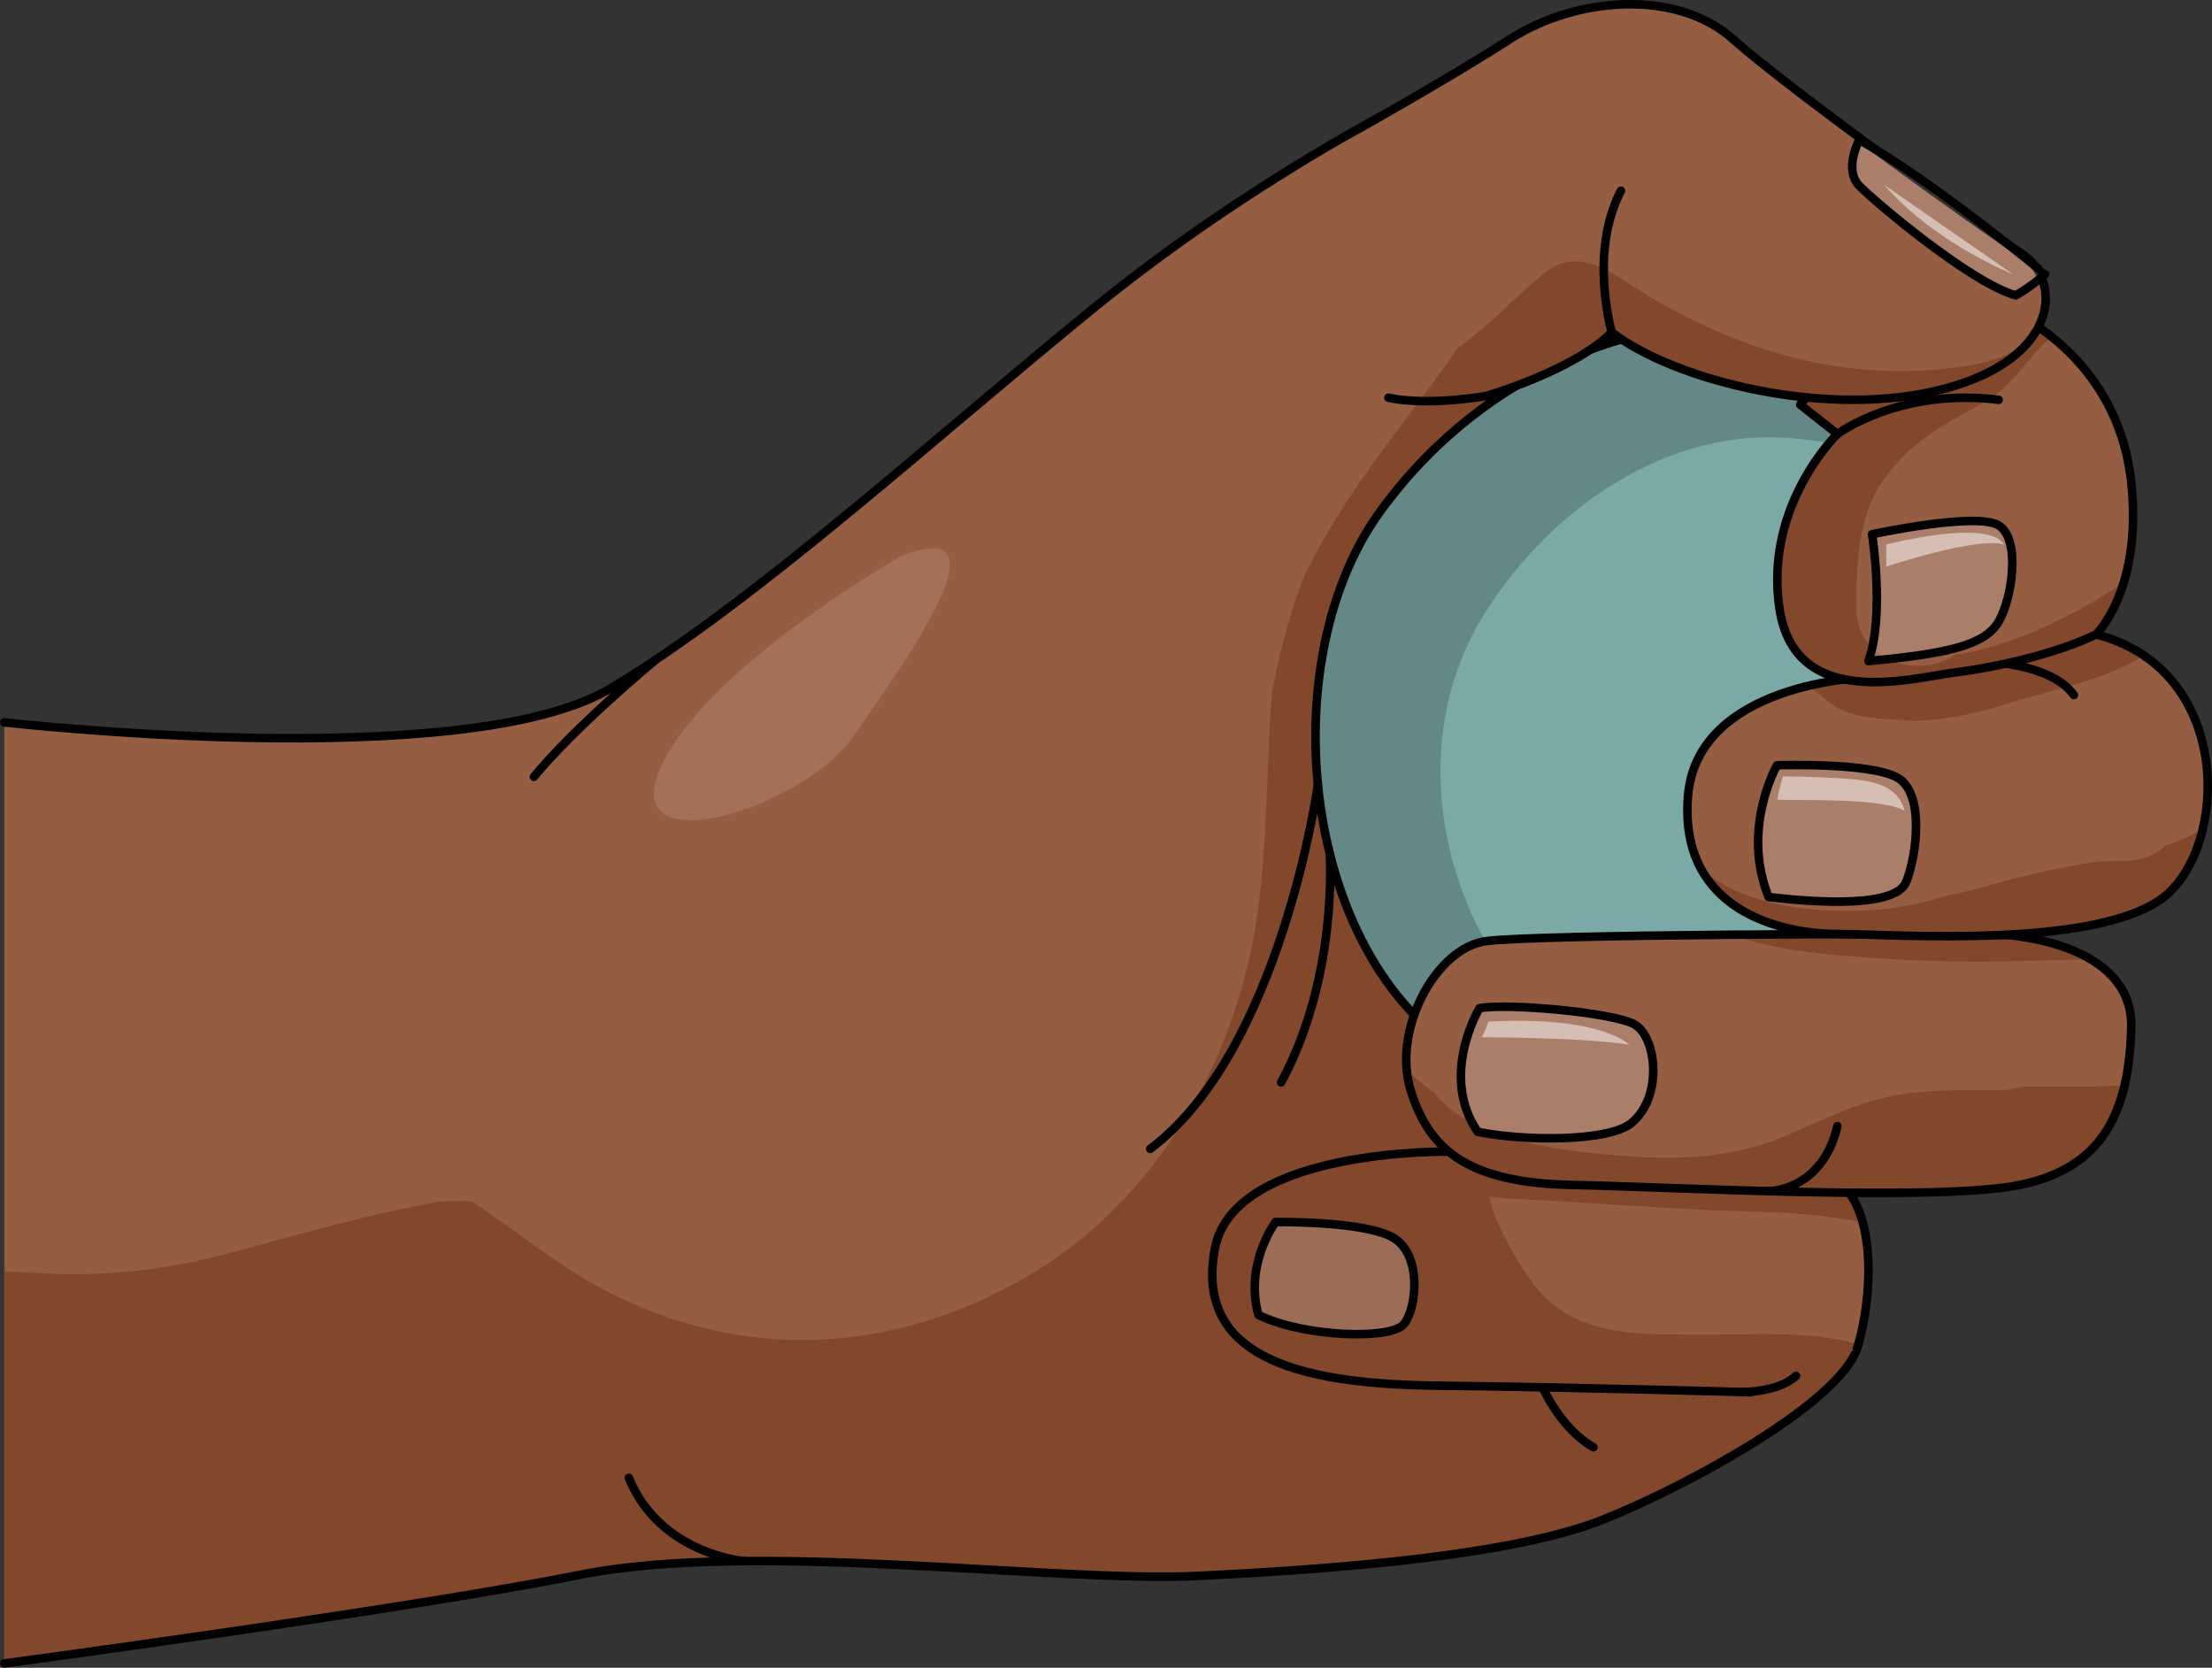 <?xml version="1.0" encoding="utf-8"?>
<!-- Generator: Adobe Illustrator 16.0.0, SVG Export Plug-In . SVG Version: 6.00 Build 0)  -->
<!DOCTYPE svg PUBLIC "-//W3C//DTD SVG 1.1//EN" "http://www.w3.org/Graphics/SVG/1.1/DTD/svg11.dtd">
<svg version="1.1" id="Layer_1" xmlns="http://www.w3.org/2000/svg" xmlns:xlink="http://www.w3.org/1999/xlink" x="0px" y="0px"
	 width="259.05px" height="195.293px" viewBox="0 0 259.05 195.293" enable-background="new 0 0 259.05 195.293"
	 xml:space="preserve">
<rect x="0" y="0" width="259.05" height="195.293" fill="#333333" stroke="none"/>
<g>
	<path fill="#955E43" d="M0.5,84.586c0,0,53.96,6.169,70.983-3.965s38.639-29.977,56.879-44.767s36.285-23.768,36.285-23.768
		l28.891,20.326c0,0,33.738,13.237,34.543,19.59s-14.599,93.904-14.599,93.904s6.126,5.83,3.976,12.067s-19.156,15.73-29.645,19.943
		c-10.487,4.214-30.977,5.815-47.596,6.626s-51.983-4.193-72.25-0.14S0.5,194.793,0.5,194.793"/>
	<path fill="#A47058" d="M105.432,65.169c0,0-22.744,12.977-28.033,24.643c-5.289,11.667,16.58,4.873,22.398-3.42
		C105.615,78.1,118.831,59.84,105.432,65.169z"/>
	<path fill="#83482C" d="M213.482,145.907c0,0,15.403-87.552,14.599-93.904s-34.543-19.59-34.543-19.59l-16.285-11.458
		c0.23,5.394-1.02,10.845-3.827,15.539c-5.099,8.524-11.89,15.869-17.035,24.352c-1.373,2.263-2.712,4.563-3.803,6.978
		c-0.101,0.28-0.288,0.781-0.565,1.507c-1.305,3.809-2.303,7.654-3.039,11.579c-0.91,10.947-0.301,21.895-3.02,32.727
		c-3.685,14.688-12.578,28.299-25.888,35.965c-15.718,9.054-33.3,9.904-49.411,1.399c-4.029-2.127-7.63-4.871-11.344-7.489
		c-1.226-0.863-2.468-1.79-3.753-2.629c-0.241-0.079-0.505-0.166-0.778-0.255c-1.149-0.005-2.299,0.022-3.451,0.098
		c-8.387,1.511-16.501,3.867-24.751,6.084c-7.13,1.916-14.522,2.714-21.888,2.283c-1.405-0.082-2.804-0.16-4.2-0.225v45.926
		c0,0,47.201-6.335,67.468-10.389s55.631,0.95,72.25,0.14s37.108-2.412,47.596-6.626c10.488-4.213,27.494-13.706,29.645-19.943
		S213.482,145.907,213.482,145.907z"/>
	<path fill="#83482C" d="M152.667,67.561c0.014-0.021,0.004,0.021-0.029,0.117C154.557,63.09,154.566,63.049,152.667,67.561z"/>
	<path id="changecolor_10_" fill="#7AA9A8" d="M193.538,38.919c0,0-18.405,2.449-31.881,20.945s-8.72,55.088,11.89,64.667
		s57.064-12.734,57.204-50.44S202.167,38.847,193.538,38.919z"/>
	<path opacity="0.2" fill="#050505" d="M179.106,117.637c-10.862-12.447-14.34-31.559-5.051-46.113
		c7.635-11.964,21.287-21.637,36.146-20.181c7.012,0.687,13.022,2.245,18.326,6.695c-6.889-20.879-27.84-19.179-34.99-19.119
		c0,0-18.405,2.449-31.881,20.945s-8.72,55.088,11.89,64.667c4.93,2.291,10.769,2.739,16.799,1.606
		C186.204,124.157,182.394,121.403,179.106,117.637z"/>
	<path fill="none" stroke="#000000" stroke-linecap="round" stroke-linejoin="round" stroke-miterlimit="10" d="M193.538,38.919
		c0,0-18.405,2.449-31.881,20.945s-8.72,55.088,11.89,64.667s57.064-12.734,57.204-50.44S202.167,38.847,193.538,38.919z"/>
	<path fill="none" stroke="#000000" stroke-linecap="round" stroke-linejoin="round" stroke-miterlimit="10" d="M0.5,84.586
		c0,0,53.96,6.169,70.983-3.965s38.639-29.977,56.879-44.767s36.285-23.768,36.285-23.768l28.891,20.326
		c0,0,33.738,13.237,34.543,19.59s-14.599,93.904-14.599,93.904s6.126,5.83,3.976,12.067s-19.156,15.73-29.645,19.943
		c-10.487,4.214-30.977,5.815-47.596,6.626s-51.983-4.193-72.25-0.14S0.5,194.793,0.5,194.793"/>
	<path fill="#955E43" d="M205.037,163.035c0,0-21.469-0.614-36.344-0.768s-29.054-2.575-26.4-16.126
		c2.296-11.728,27.384-11.281,27.384-11.281s39.556,2.176,42.567,2.412c7.821,0.613,7.36,13.955,5.214,20.702"/>
	<path fill="#83482C" d="M170.96,135.899c1.147,1.627,1.924,4.214,4.23,4.311c0.432,0.019,0.836,0.076,1.229,0.151
		c9.623,0.382,19.275,1.299,28.743,1.515c4.236,0.097,8.705,0.42,12.983,1.261c-0.874-3.21-2.688-5.612-5.901-5.864
		c-2.819-0.222-37.646-2.142-42.099-2.387C170.427,135.199,170.7,135.531,170.96,135.899z"/>
	<path fill="#83482C" d="M199.564,156.29c-7.162-0.067-15.153,0.511-19.95-5.912c-1.775-2.377-3.385-5.228-4.52-7.982
		c-0.824-2-1.082-5.081-2.078-7.351c-2.08-0.115-3.34-0.185-3.34-0.185s-25.088-0.446-27.384,11.281
		c-0.42,2.145-0.416,4.009-0.057,5.631c0.653,1.354,1.508,2.653,2.531,3.823c2.09,2.392,4.729,3.906,7.632,4.881
		c4.662,1.313,10.422,1.73,16.294,1.791c14.875,0.153,36.344,0.768,36.344,0.768l12.421-5.061c0.059-0.183,0.114-0.373,0.17-0.565
		C211.866,155.715,204.361,156.336,199.564,156.29z"/>
	<path fill="none" stroke="#000000" stroke-linecap="round" stroke-linejoin="round" stroke-miterlimit="10" d="M205.037,163.035
		c0,0-21.469-0.614-36.344-0.768s-29.054-2.575-26.4-16.126c2.296-11.728,27.384-11.281,27.384-11.281s39.556,2.176,42.567,2.412
		c7.821,0.613,7.36,13.955,5.214,20.702"/>
	<path opacity="0.2" fill="#FFFFFF" d="M149.379,143.102c0,0-3.68,4.907-1.993,10.888c5.367,2.606,15.488,2.913,17.021,1.073
		s2.147-8.127-1.227-10.121S149.379,143.102,149.379,143.102z"/>
	<path fill="none" stroke="#000000" stroke-linecap="round" stroke-linejoin="round" stroke-miterlimit="10" d="M149.379,143.102
		c0,0-3.68,4.907-1.993,10.888c5.367,2.606,15.488,2.913,17.021,1.073s2.147-8.127-1.227-10.121S149.379,143.102,149.379,143.102z"
		/>
	<path fill="#955E43" d="M234.831,109.481c-12.056-0.246-54.924-0.043-60.778,0.722s-11.06,10.35-8.846,17.484
		s6.889,10.824,18.943,11.07s42.808,1.968,52.402,0s12.793-8.364,13.039-18.451S234.831,109.481,234.831,109.481z"/>
	<path fill="#83482C" d="M203.699,109.786c1.925,0.618,3.904,1.06,5.899,1.383c5.268,0.852,12.364,1.232,18.46,1.414
		c5.504,0.164,11.171-0.161,16.794-0.237c-4.317-2.58-10.021-2.864-10.021-2.864c-5.808-0.118-18.766-0.133-31.293-0.03
		C203.589,109.564,203.655,109.67,203.699,109.786z"/>
	<path fill="#83482C" d="M243.825,127.238c-2.33,0.007-4.66,0-6.991-0.018c-0.769,0.282-1.631,0.447-2.6,0.449
		c-4.205,0.009-8.626-0.161-12.766,0.695c-4.475,0.926-8.097,2.818-12.244,4.604c-6.056,2.604-12.357,2.897-18.831,2.402
		c-6.556-0.501-18.121-1.537-22.397-7.438c-1.191-0.766-2.288-1.664-3.251-2.731c0.07,0.849,0.213,1.684,0.462,2.486
		c2.214,7.135,6.889,10.824,18.943,11.07s42.808,1.968,52.402,0c7.222-1.481,10.817-5.473,12.261-11.657
		C247.136,127.159,245.462,127.233,243.825,127.238z"/>
	<path fill="none" stroke="#000000" stroke-linecap="round" stroke-linejoin="round" stroke-miterlimit="10" d="M234.831,109.481
		c-12.056-0.246-54.924-0.043-60.778,0.722s-11.06,10.35-8.846,17.484s6.889,10.824,18.943,11.07s42.808,1.968,52.402,0
		s12.793-8.364,13.039-18.451S234.831,109.481,234.831,109.481z"/>
	<path fill="#955E43" d="M218.309,79.351c0,0-19.624,0.606-20.636,13.959s10.94,16.056,17.507,16.063s31.855,1.943,38.937-4.936
		s6.879-26.906-9.508-30.346C237.729,75.507,225.188,79.351,218.309,79.351z"/>
	<path fill="#83482C" d="M221.471,84.231c0.931,0.063,1.876,0.139,2.826,0.21c3.553-0.175,6.754-0.768,10.204-1.862
		c5.268-1.672,11.341-2.726,16.13-5.535c0.148-0.087,0.294-0.175,0.442-0.263c-1.791-1.219-3.928-2.158-6.465-2.69
		c-6.879,1.416-19.421,5.26-26.3,5.26c0,0-3.002,0.097-6.715,1.007c0.579,0.285,1.15,0.65,1.7,1.125
		C216.024,83.84,217.812,83.979,221.471,84.231z"/>
	<path fill="#83482C" d="M253.608,99.042c-1.146,1.067-2.726,1.754-4.745,1.763c-1.13,0.005-2.229,0.036-3.318,0.085
		c-4.991,0.769-9.396,1.851-14.291,3.247c-0.914,0.261-1.885,0.466-2.875,0.646c-3.237,1.005-6.511,1.709-9.983,1.828
		c-6.715,0.231-13.925-0.549-19.08-4.752c3.373,6.031,11.053,7.508,15.864,7.513c6.566,0.007,31.855,1.943,38.937-4.936
		c1.811-1.759,3.125-4.382,3.827-7.364C256.556,97.865,255.108,98.509,253.608,99.042z"/>
	<path fill="none" stroke="#000000" stroke-linecap="round" stroke-linejoin="round" stroke-miterlimit="10" d="M230.751,77.415
		c0,0,9.122-0.193,12.122,3.973"/>
	<path fill="none" stroke="#000000" stroke-linecap="round" stroke-linejoin="round" stroke-miterlimit="10" d="M218.309,79.351
		c0,0-19.624,0.606-20.636,13.959s10.94,16.056,17.507,16.063s31.855,1.943,38.937-4.936s6.879-26.906-9.508-30.346
		C237.729,75.507,225.188,79.351,218.309,79.351z"/>
	<path fill="#955E43" d="M245.475,74.292c0,0,5.466-5.259,4.12-17.802s-10.449-18.612-15.305-20.636
		c-15.982,1.82-23.468,11.531-23.468,11.531l4.357,3.439c0,0-8.606,8.294-6.785,20.433s15.67,8.092,20.58,7.485
		S240.88,76.517,245.475,74.292z"/>
	<path fill="#83482C" d="M230.294,76.454c-0.394,0.083-0.795,0.119-1.198,0.135c-4.21,2.997-11.749,1.131-11.712-5.612
		c0.027-4.87,0.223-10.668,3.203-14.797c3.355-4.647,7.039-6.433,11.875-9.119c3.259-1.811,4.947-5.241,7.793-7.621
		c-2.164-1.724-4.312-2.896-5.965-3.585c-15.982,1.82-23.468,11.531-23.468,11.531l4.357,3.439c0,0-8.606,8.294-6.785,20.433
		s15.67,8.092,20.58,7.485s11.905-2.227,16.5-4.451c0,0,1.937-1.888,3.221-6.055C243.037,71.983,236.86,75.069,230.294,76.454z"/>
	<path fill="none" stroke="#000000" stroke-linecap="round" stroke-linejoin="round" stroke-miterlimit="10" d="M245.475,74.292
		c0,0,5.466-5.259,4.12-17.802s-10.449-18.612-15.305-20.636c-15.982,1.82-23.468,11.531-23.468,11.531l4.357,3.439
		c0,0-8.606,8.294-6.785,20.433s15.67,8.092,20.58,7.485S240.88,76.517,245.475,74.292z"/>
	<path opacity="0.2" fill="#FFFFFF" d="M208.108,89.616c0,0-4.236,7.378-0.987,15.428c5.871,0.682,14.912,1.244,16.126-1.791
		s2.191-10.371-1.045-12.191S208.108,89.616,208.108,89.616z"/>
	<path fill="none" stroke="#000000" stroke-linecap="round" stroke-linejoin="round" stroke-miterlimit="10" d="M208.108,89.616
		c0,0-4.236,7.378-0.987,15.428c5.871,0.682,14.912,1.244,16.126-1.791s2.191-10.371-1.045-12.191S208.108,89.616,208.108,89.616z"
		/>
	<path opacity="0.2" fill="#FFFFFF" d="M173.254,118.063c0,0-4.734,7.883-0.2,14.476c5.477,1.11,15.302,1.175,17.991-1.019
		c3.772-3.076,2.969-10.191,0.312-11.594C188.698,118.524,176.409,117.455,173.254,118.063z"/>
	<path fill="none" stroke="#000000" stroke-linecap="round" stroke-linejoin="round" stroke-miterlimit="10" d="M173.254,118.063
		c0,0-4.734,7.883-0.2,14.476c5.477,1.11,15.302,1.175,17.991-1.019c3.772-3.076,2.969-10.191,0.312-11.594
		C188.698,118.524,176.409,117.455,173.254,118.063z"/>
	<path fill="none" stroke="#000000" stroke-linecap="round" stroke-linejoin="round" stroke-miterlimit="10" d="M207.121,139.488
		c0,0,6.265,0.026,8.059-7.618"/>
	<path fill="#955E43" d="M174.028,46.372c0,0,10.227-2.947,14.732-7.453c7.453,5.72,25.51,10.225,39.029,6.585
		s13.686-12.687,9.022-15.771c-4.556-3.014-27.255-19.239-33.841-25.133c-6.586-5.893-18.372-5.025-26.172,0
		c-7.8,5.027-19.306,11.396-19.306,11.396"/>
	<path fill="#83482C" d="M230.983,42.729c-13.493,2.358-26.358-1.152-37.92-8.074c-4.211-2.521-8.077-6.223-12.5-2.449
		c-3.277,2.796-6.256,5.894-9.688,8.483l3.153,5.684c0,0,10.227-2.947,14.732-7.453c7.453,5.72,25.51,10.225,39.029,6.585
		c4.646-1.251,7.715-3.141,9.553-5.207C235.377,41.518,233.141,42.352,230.983,42.729z"/>
	<path fill="none" stroke="#000000" stroke-linecap="round" stroke-linejoin="round" stroke-miterlimit="10" d="M157.494,15.996
		c0,0,11.506-6.368,19.306-11.396c7.8-5.025,19.586-5.893,26.172,0c6.586,5.894,29.285,22.119,33.841,25.133
		c4.663,3.084,4.497,12.131-9.022,15.771s-31.576-0.865-39.029-6.585c-4.506,4.506-14.732,7.453-14.732,7.453
		s-6.676,1.213-11.425,0.205"/>
	<path opacity="0.2" fill="#FFFFFF" d="M217.742,16.374c0,0-1.869,3.48,0,5.387s13.105,11.401,18.335,12.825
		c2.08-1.213,3.431-2.479,3.431-2.479S226.619,21.388,217.742,16.374z"/>
	<path fill="none" stroke="#000000" stroke-linecap="round" stroke-linejoin="round" stroke-miterlimit="10" d="M217.742,16.374
		c0,0-1.869,3.48,0,5.387s13.105,11.401,18.335,12.825c2.08-1.213,3.431-2.479,3.431-2.479S226.619,21.388,217.742,16.374z"/>
	<path fill="none" stroke="#000000" stroke-linecap="round" stroke-linejoin="round" stroke-miterlimit="10" d="M188.761,38.919
		c0,0-2.726-9.299,1.07-16.59"/>
	<path fill="none" stroke="#000000" stroke-linecap="round" stroke-linejoin="round" stroke-miterlimit="10" d="M87.023,182.783
		c0,0-9.733-0.813-13.382-9.729"/>
	<path fill="none" stroke="#000000" stroke-linecap="round" stroke-linejoin="round" stroke-miterlimit="10" d="M76.612,77.414
		c0,0-9.229,7.634-14.082,13.547"/>
	<path fill="none" stroke="#000000" stroke-linecap="round" stroke-linejoin="round" stroke-miterlimit="10" d="M154.348,91.859
		c0,0-4.315,31.202-19.641,42.672"/>
	<path fill="none" stroke="#000000" stroke-linecap="round" stroke-linejoin="round" stroke-miterlimit="10" d="M155.728,99.927
		c0,0,1.057,14.403-5.696,26.822"/>
	<path fill="none" stroke="#000000" stroke-linecap="round" stroke-linejoin="round" stroke-miterlimit="10" d="M215.18,50.825
		c0,0,7.249-5.435,18.875-4.011"/>
	<path opacity="0.2" fill="#FFFFFF" d="M219.238,62.563c0,0,1.511,9.413-0.424,14.851c9.691-0.904,13.655-1.96,15.24-4.603
		s2.643-9.713,0-11.298S219.238,62.563,219.238,62.563z"/>
	<path fill="none" stroke="#000000" stroke-linecap="round" stroke-linejoin="round" stroke-miterlimit="10" d="M219.238,62.563
		c0,0,1.511,9.413-0.424,14.851c9.691-0.904,13.655-1.96,15.24-4.603s2.643-9.713,0-11.298S219.238,62.563,219.238,62.563z"/>
	<path fill="none" stroke="#000000" stroke-linecap="round" stroke-linejoin="round" stroke-miterlimit="10" d="M204.165,163.011
		c0,0,4.177-0.001,6.167-1.896"/>
	<path opacity="0.5" fill="#FFFFFF" d="M220.658,21.649l15.07,10.452C235.729,32.102,226.654,28.537,220.658,21.649z"/>
	<path fill="none" stroke="#000000" stroke-linecap="round" stroke-linejoin="round" stroke-miterlimit="10" d="M180.647,162.452
		c0,0,2.141,4.873,5.967,7.025"/>
	<path opacity="0.5" fill="#FFFFFF" d="M220.905,63.764v2.578c0,0,10.74-3.555,13.783-2.578
		C232.87,60.655,220.905,63.764,220.905,63.764z"/>
	<path opacity="0.5" fill="#FFFFFF" d="M208.784,90.919c0,0-0.568,2.014-0.643,2.73c3.731,0.09,12.328-0.179,14.925,1.299
		c-0.851-3-3.611-3.582-7.462-3.806S208.784,90.919,208.784,90.919z"/>
	<path opacity="0.5" fill="#FFFFFF" d="M190.783,122.333c0,0-3.127-3.409-16.484-2.7c-0.386,1.205-0.771,1.832-0.771,1.832
		S185.385,121.466,190.783,122.333z"/>
</g>
</svg>

